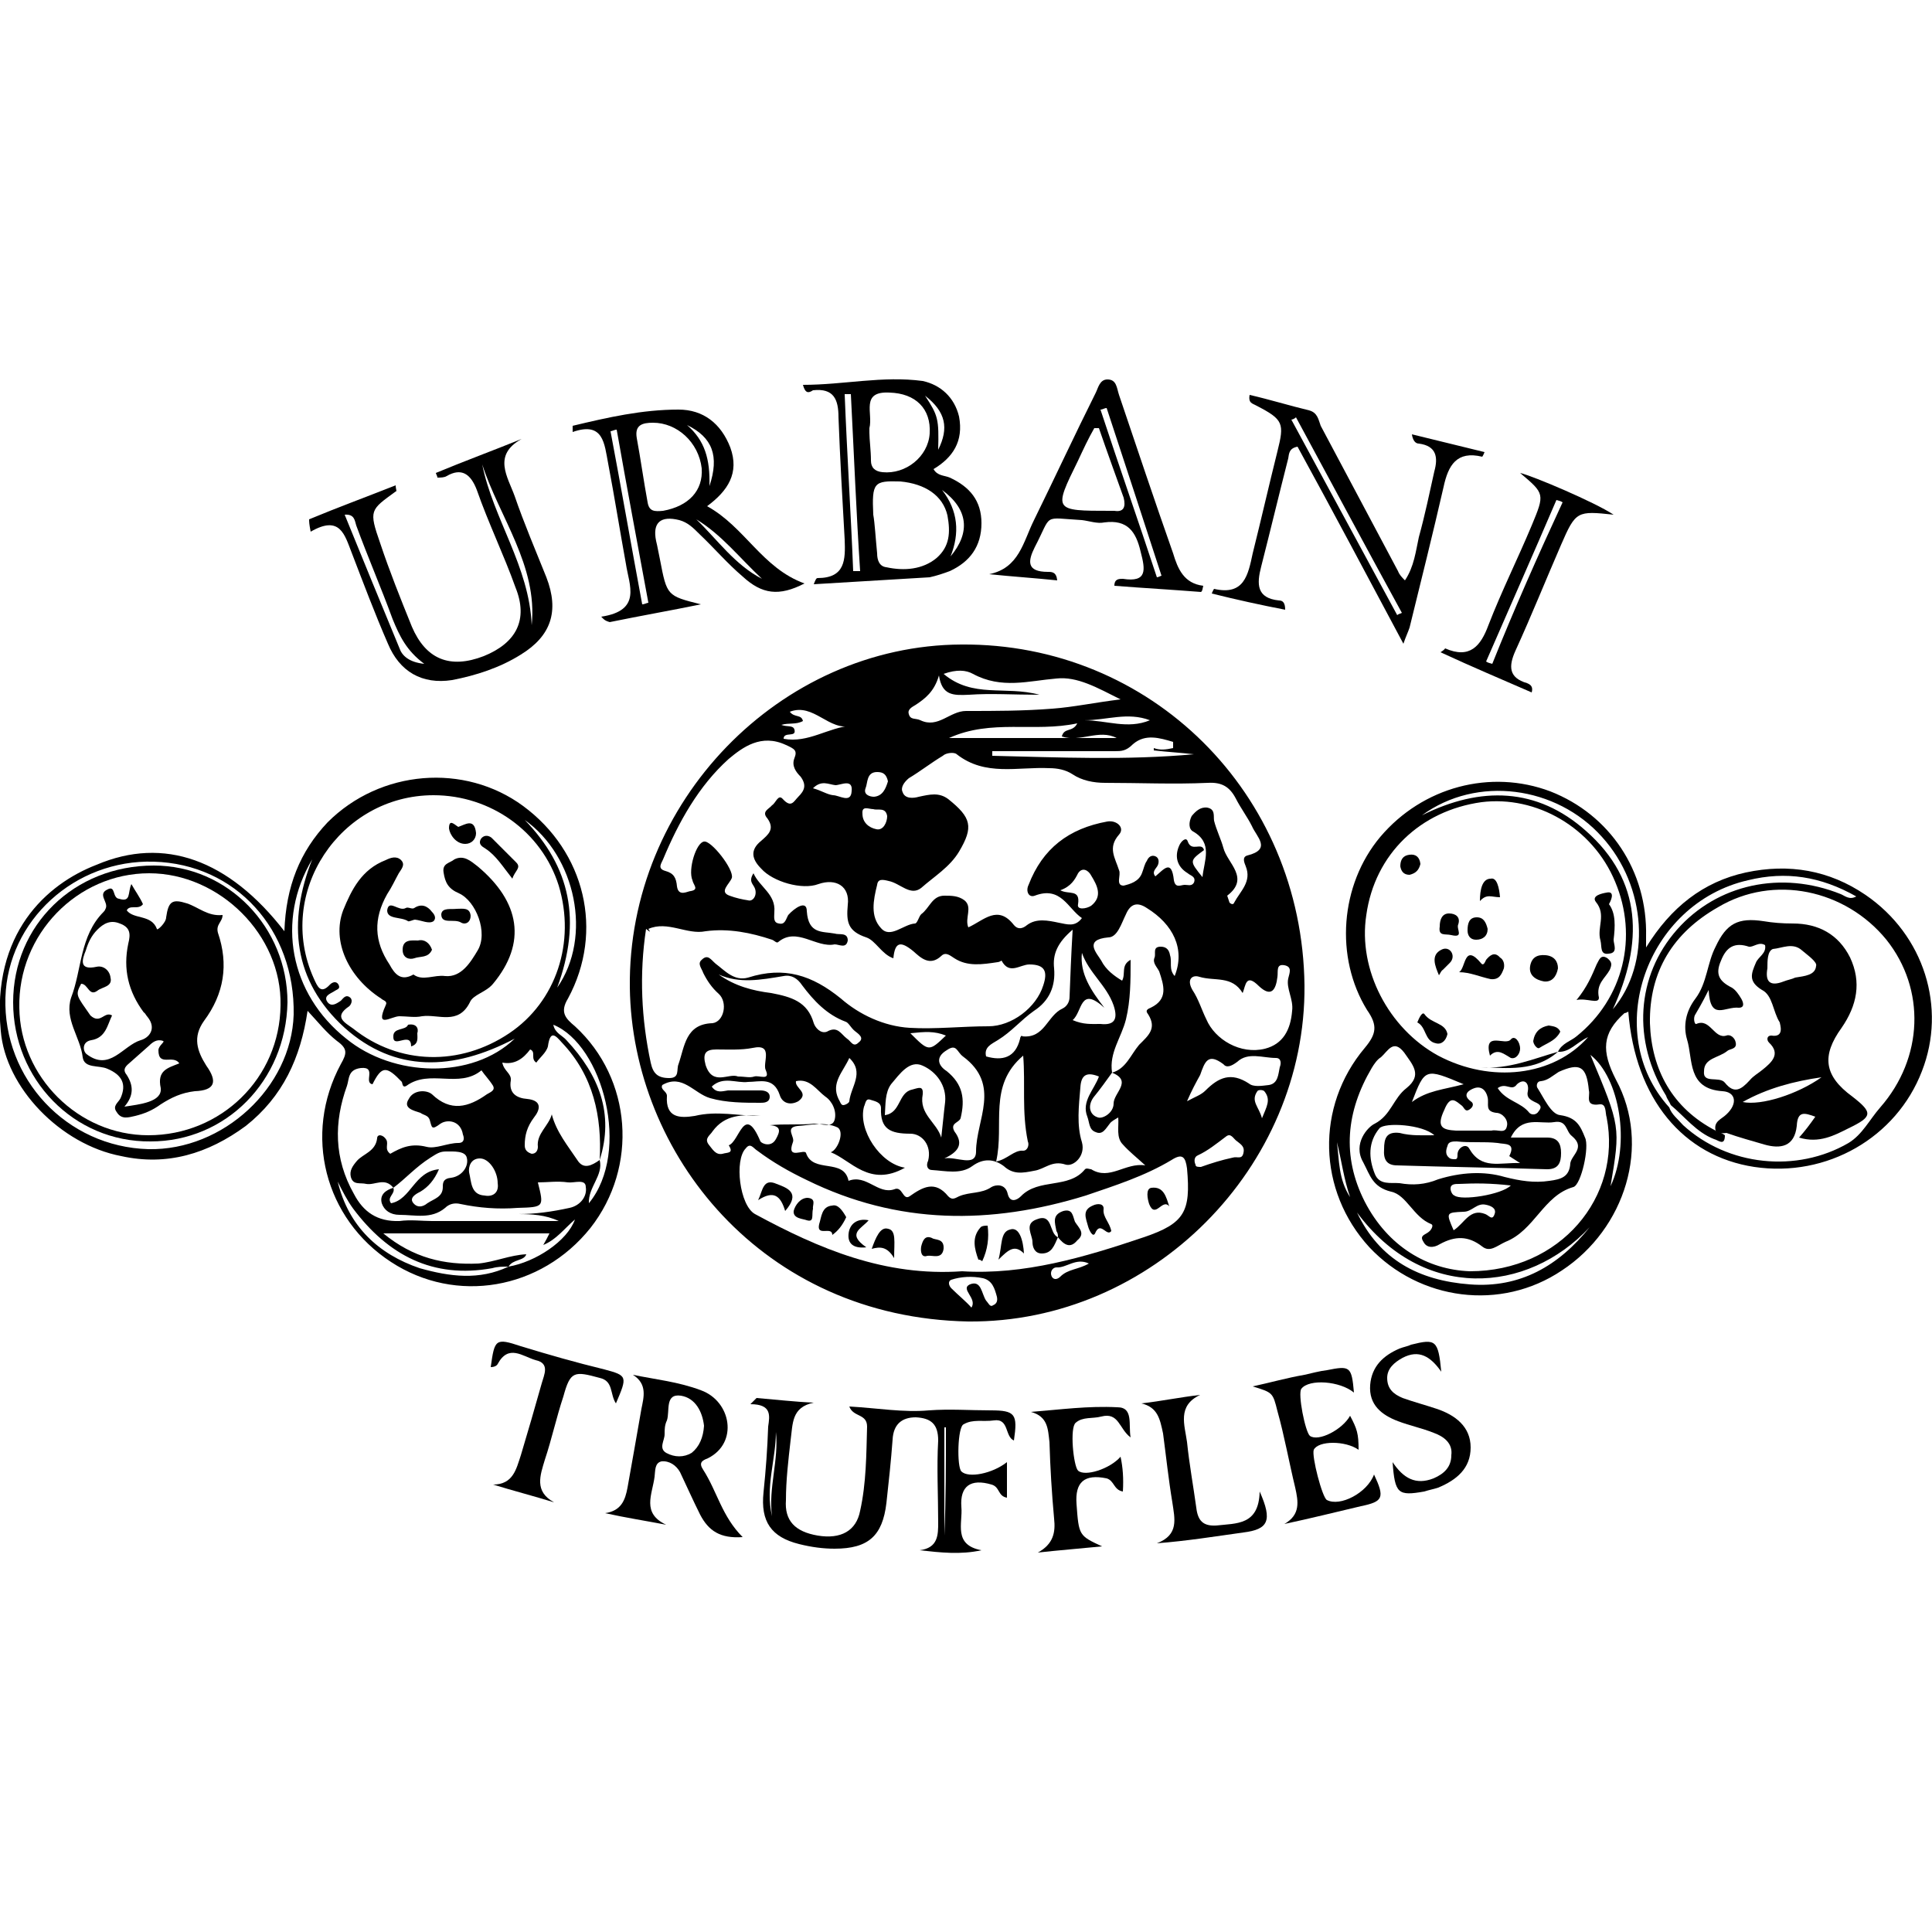 <svg xmlns="http://www.w3.org/2000/svg" xmlns:xlink="http://www.w3.org/1999/xlink" id="Layer_1" x="0px" y="0px" viewBox="0 0 250 250" style="enable-background:new 0 0 250 250;" xml:space="preserve"><g>	<g>		<path d="M168.8,127.5c0.2,23.5-19.7,43.7-43.5,43.5c-26.7-0.5-43.5-21.7-43.8-43.2c-0.3-24,19.4-44.3,42.9-44.4   C148.9,83.2,168.5,102.6,168.8,127.5z M143.9,138.8c-0.8,1.1-1.5,2.1-2.4,3.2c-0.8,1.1-0.5,2.3,0.6,2.6c0.6,0.2,2-0.6,2-1.8   C144.1,141.4,146.6,139.9,143.9,138.8c1.8-0.5,2.4-2.3,3.5-3.6c1.2-1.2,2.3-2.1,1.2-3.9c-0.2-0.3-0.5-0.6,0.3-0.9   c2.3-1.1,1.7-2.9,1.1-4.7c-0.3-0.6-0.9-1.1-0.6-1.8c0.2-0.5-0.3-1.4,0.8-1.4c0.8,0,1.1,0.5,1.2,1.1c0.3,0.9-0.2,1.8,0.6,2.7   c1.4-3.5-0.2-6.7-3.6-8.8c-1.2-0.8-2.1-0.6-2.7,0.8c-0.6,1.2-1.1,3-2.3,3c-3.2,0.3-1.5,2-0.9,3c0.6,1.2,1.7,2,2.7,2.6   c0.5-0.9-0.2-2,1.1-2.7c0,2.7,0,5.2-0.6,7.7C145.1,134.3,143.5,136.2,143.9,138.8z M83.6,120.2c-0.9,5.9-0.6,11.7,0.6,17.3   c0.3,1.4,0.9,2,2.4,2c1.4,0,0.9-1.1,1.2-1.8c0.8-2.3,0.9-5.2,4.4-5.3c1.5-0.2,2-2.7,0.8-3.8c-0.9-0.8-1.5-1.7-2-2.7   c-0.2-0.6-0.8-1.2-0.2-1.7c0.8-0.8,1.2,0,1.8,0.5c1.2,0.9,2.4,2.3,4.2,1.8c4.7-1.5,8.3-0.3,12,2.7c2.4,2.1,5.6,3.6,8.9,3.8   c3.3,0.2,6.8-0.2,10.2-0.2c3,0,6.2-2.4,7.1-5.3c0.6-1.8,0.2-2.7-1.8-2.7c-1.2,0-2.6,1.4-3.6-0.5c0,0-0.3,0.2-0.5,0.2   c-2,0.3-3.9,0.6-5.6-0.5c-0.5-0.3-1.1-0.9-1.7-0.3c-1.5,1.4-2.7,0.2-3.6-0.6c-1.7-1.4-2.4-1.2-2.6,0.9c-1.5-0.5-2.3-2.3-3.5-2.7   c-2.4-0.8-2.6-2-2.4-4.2c0.3-2.4-1.5-3.5-3.8-2.7c-2.1,0.8-5.9-0.3-7.4-2c-1.2-1.2-1.5-2.4,0-3.6c0.9-0.8,1.8-1.5,0.8-2.9   c-0.8-0.9,0.2-1.2,0.6-1.7c0.5-0.3,0.8-1.5,1.4-0.8c1.1,1.2,1.4,0.3,2-0.3c0.8-0.8,1.1-1.5,0.3-2.6c-0.6-0.6-1.2-1.4-0.8-2.4   s0-1.2-1.1-1.7c-3.2-1.5-5.6,0.3-7.4,1.8c-3.9,3.5-6.5,8.2-8.5,13c-0.2,0.5-0.8,1.2,0.3,1.5c1.1,0.3,1.4,0.9,1.5,2   c0.2,1.4,1.4,0.6,1.8,0.6c1.1-0.2,0.3-0.8,0.2-1.4c-0.6-1.4,0.5-4.9,1.5-5c0.9-0.2,3.9,3.6,3.6,4.7c-0.3,0.8-1.7,1.8-0.3,2.3   c0.8,0.3,1.7,0.5,2.4,0.6c0.6,0.2,1.2-0.6,0.9-1.5c-0.2-0.6-0.9-0.9-0.2-2c0.8,1.8,2.9,2.7,2.7,5c0,0.6-0.2,1.4,0.6,1.5   c0.8,0.2,0.9-0.6,1.2-1.1c0.8-0.9,2.4-2,2.4-0.5c0.2,3,2,2.6,3.6,2.9c0.6,0.2,1.7-0.2,1.7,0.9c-0.2,1.1-1.1,0.5-1.7,0.5   c-2.4,0.5-4.9-2.3-7.3-0.3c-0.2,0.2-0.5-0.2-0.8-0.3c-2.7-0.9-5.6-1.5-8.6-1.1c-2.4,0.5-4.9-1.4-7.4-0.3   C84.3,120.8,84,120.5,83.6,120.2z M155.6,113.5c0.2-2.1,1.4-4.4-1.2-5.9c-0.6-0.3-0.6-1.2-0.2-2c0.5-0.6,1.1-1.2,2-1.1   c1.1,0.2,0.8,1.1,0.9,1.7c0.3,1.2,0.9,2.4,1.2,3.5c0.5,2,3.5,3.9,0.5,6.2c0,0,0.2,0.6,0.3,0.9c0.2,0.2,0.5,0.3,0.6,0   c0.8-1.5,2.3-2.7,1.5-4.7c-0.2-0.5-0.5-1.2,0.2-1.4c3.2-0.8,1.2-2.4,0.6-3.8c-0.6-1.2-1.5-2.4-2.1-3.6c-0.8-1.5-1.8-2.1-3.6-2   c-4.4,0.2-8.9,0-13.3,0c-1.5,0-3-0.3-4.2-1.1c-0.9-0.6-2-0.8-3-0.8c-4.1-0.2-8.3,1.1-12-1.8c-0.3-0.3-1.4-0.2-1.8,0.2   c-1.5,0.9-2.9,2-4.4,2.9c-0.6,0.5-1.1,1.2-0.8,1.8c0.3,0.9,1.4,0.8,2.1,0.6c1.4-0.3,2.6-0.6,3.8,0.3c3,2.4,3.3,3.6,1.4,6.8   c-1.2,2-3.2,3.2-4.9,4.7c-1.4,1.1-2.7-0.6-4.2-0.9c-0.8-0.2-1.4-0.3-1.5,0.5c-0.5,2-0.9,4.1,0.5,5.6c1.2,1.4,2.9-0.5,4.4-0.6   c0.3,0,0.5-0.9,0.8-1.2c1.1-0.8,1.4-2.4,3-2.4c0.9,0,1.8,0,2.6,0.6c1.1,0.9,0,2.3,0.5,3.5c2-0.9,3.8-3,5.9-0.3   c0.5,0.6,1.1,0.5,1.7,0c1.2-0.9,2.7-0.6,4.1-0.3c1.1,0.2,2.1,0.6,3-0.6c-1.8-1.2-2.7-4.2-6.1-2.9c-0.8,0.3-1.2-0.6-0.8-1.4   c1.8-4.7,5.2-7.3,10.2-8.2c1.2-0.2,2.3,0.8,1.5,1.7c-1.5,1.7-0.5,3,0,4.6c0.3,0.6-0.5,2,0.6,2c0.8-0.2,2-0.5,2.4-1.7   c0.2-0.5,0.3-1.1,0.6-1.5c0.2-0.5,0.6-0.8,1.1-0.6c0.5,0.2,0.5,0.8,0.3,1.2s-0.8,0.8-0.3,1.4c1.1-0.9,2.1-2.3,2.4,0.5   c0.2,1.1,0.9,0.6,1.4,0.6c0.5,0,0.9,0.2,1.2-0.3c0.3-0.8-0.5-0.9-0.8-1.2c-1.5-0.9-1.7-2.3-1.1-3.6c0.2-0.5,0.9-1.2,1.1-0.5   c0.5,1.4,1.8,0,2.1,1.1C153.9,111.4,153.9,111.4,155.6,113.5z M124.5,164.5c8,0.5,15.8-1.8,23.5-4.4c5.3-1.8,6.1-3.3,5.6-8.9   c-0.2-1.5-0.6-2-2-1.1c-3.5,2.1-7.3,3.3-11.1,4.6c-12.3,3.8-24.3,3.8-36.1-2c-2.3-1.1-4.4-2.3-6.4-3.8c-0.5-0.3-0.9-1.1-1.5-0.3   c-1.5,1.5-0.8,7.4,1.2,8.5C106,161.6,114.5,165.2,124.5,164.5z M107.5,149.1c0.9-0.3,1.8-2.6,0.9-3.2c-1.7-0.8-3.5-0.3-5.2-0.2   c-1.7,0.2-0.3,1.4-0.6,2.1c-0.9,2.4,1.5,0.8,1.7,1.4c0.9,2.7,4.9,0.6,5.5,3.6c2.3-0.9,3.8,1.8,5.9,1.1c1.1-0.5,1.1,1.5,2,0.9   c1.7-1.2,3.3-2.1,5,0c0.5,0.5,0.8,0.3,1.4,0c1.4-0.6,2.9-0.3,4.2-1.2c0.5-0.3,1.8-0.5,2.1,0.9c0.3,1.2,1.2,0.8,1.7,0.3   c2.3-2.4,6.2-0.9,8.3-3.5c0.2-0.2,0.6,0,0.8,0c2.4,1.5,4.4-0.9,7-0.5c-1.2-1.1-2.1-1.8-2.9-2.7c-0.9-0.9-0.5-2.3-0.6-3.5   c-0.5,0.3-0.9,0.5-1.1,0.8c-0.5,0.6-0.9,1.5-1.8,1.1c-0.9-0.3-0.8-1.2-1.1-2c-0.8-2,0.9-3.5,1.5-5.2c-1.5-0.6-2.3-0.3-2.4,1.4   c-0.2,2.4-0.5,4.9,0.2,7.1c0.5,1.8-1.1,3.2-2.1,2.9c-1.8-0.6-2.7,0.6-4.1,0.8c-1.5,0.3-2.7,0.5-3.9-0.6c-1.2-0.9-2.6-1.1-4.1,0   c-1.5,1.1-3.5,0.6-5.2,0.5c-0.6,0-0.8-0.6-0.5-1.2c0.5-2-0.8-3.5-2.3-3.5c-2.6,0-3.9-0.6-3.8-3.3c0-0.8-0.8-0.9-1.4-1.1   c-0.6-0.2-0.6,0.5-0.8,0.9c-0.8,3,2.1,7.4,5.3,7.9C112.5,153.7,110.1,150.1,107.5,149.1z M98.4,144.4c-2.3-0.2-4.6-0.2-6.2,2   c-0.3,0.5-1.1,0.9-0.5,1.7c0.5,0.6,0.9,1.4,1.8,1.2c0.6-0.2,1.5,0,0.8-1.1c1.4-0.5,2-5.5,4.1-0.5c0.2,0.3,1.4,0.8,2-0.3   c0.5-0.9,0.8-1.7-0.8-1.8c2-0.2,3.8,0,5.8-0.2c0.9,0,2.3,0.6,2.6-0.5c0.3-1.1-0.3-2.4-1.2-3c-1.1-0.8-2-2.4-3.8-2   c-0.2,0.9,1.8,1.5,0.3,2.6c-1.1,0.6-2.1,0.2-2.4-0.8c-0.8-2.4-2.6-1.7-4.1-1.7c-1.5,0.2-3.2-0.8-4.7,0.6c0.6,0.9,1.4,0.6,2.1,0.5   c1.4,0,2.9,0,4.2,0c0.6,0,1.2,0.2,1.2,0.8c0,0.8-0.8,0.8-1.2,0.8c-2.1,0-4.4,0-6.5-0.6c-2.1-0.6-3.6-3.2-6.2-1.7   c-0.3,0.6,0.6,0.8,0.6,1.4c-0.2,2.9,1.7,2.9,3.6,2.6C92.8,143.7,95.5,144.4,98.4,144.4z M160.8,128.5c-1.4-2.3-3.6-1.5-5.6-2.1   c-0.9-0.3-1.7,0.3-0.9,1.7c0.8,1.2,1.2,2.6,1.8,3.8c1.1,2.6,4.4,4.6,7.6,3.8c2.3-0.6,3.3-2.4,3.5-4.9c0.2-1.5-0.8-2.9-0.5-4.2   c0.2-0.8,0.5-1.5-0.5-1.7c-1.1-0.2-0.8,0.8-0.9,1.5c-0.2,1.7-0.8,2.7-2.4,1.2C161.2,125.9,161.2,127.5,160.8,128.5z M121.5,87.4   c-0.6,2.1-1.8,3-3,3.8c-0.5,0.3-1.1,0.6-0.9,1.2c0.2,0.8,0.9,0.5,1.5,0.8c2.3,1.1,3.8-1.2,5.9-1.2c3.8,0,7.4,0,11.2-0.3   c2.7-0.2,5.5-0.8,8.8-1.2c-3-1.5-5.6-3-8.3-2.7c-3.6,0.3-7.1,1.4-10.8-0.6c-0.9-0.5-2.1-0.6-3.8,0c3.8,3.2,8,1.5,12.4,2.7   c-3.5,0-6.2-0.2-9.1,0C123.3,90,121.9,90,121.5,87.4z M122.2,149.9c1.5-0.3,4.1,1.2,4.1-0.9c0-4.1,3.3-8.6-1.7-12.3   c-0.8-0.6-0.8-1.7-2.1-0.8c-1.5,0.9-1.1,2,0,2.7c2.1,1.7,2.4,3.6,1.8,6.1c-0.2,0.6-1.4,0.6-0.8,1.7   C124.8,148.1,123.9,149.1,122.2,149.9z M138.8,120.3c-2,1.7-2.6,3.2-2.4,5c0.2,2.3-0.6,4.2-2.6,5.5c-1.7,1.2-2.9,2.7-4.7,3.8   c-0.8,0.5-1.8,0.9-1.5,2.1c2.1,0.6,3.8,0.2,4.4-2.3c0-0.2,0.2-0.5,0.3-0.3c2.9,0.3,3.2-2.7,5.2-3.6c0.6-0.3,0.9-0.9,0.9-1.5   C138.5,126.4,138.6,123.7,138.8,120.3z M132.4,136.6c-4.6,3.9-2.4,8.9-3.5,13.7c1.5-0.3,2.3-1.5,3.5-1.4c0.6,0,0.8-0.8,0.6-1.2   C132.2,143.8,132.7,140.3,132.4,136.6z M153.6,142.5c1.1-0.6,1.8-0.8,2.4-1.4c1.7-1.7,3.3-2.4,5.6-0.9c0.6,0.5,1.7,0.3,2.6,0.2   c1.2-0.2,1.2-1.4,1.4-2.3c0.2-0.5,0.2-1.2-0.5-1.2c-1.7,0-3.6-0.8-5,0.5c-0.8,0.6-1.4,0.8-1.8,0.3c-2-1.5-2.4-0.3-3,1.4   C154.8,140,154.2,141.1,153.6,142.5z M114.5,144.3c2.1-0.3,1.7-2.9,3.5-3.3c0.8-0.2,1.5-0.6,1.4,0.6c-0.5,2.6,1.8,3.6,2.4,5.6   c0.2-1.7,0.3-3,0.5-4.6c0.2-2.1-1.1-3.9-2.9-4.7c-1.7-0.8-3,1.1-4.1,2.4C114.5,141.4,114.6,142.9,114.5,144.3z M93,126.1   c2.1,1.5,4.4,2.1,6.8,2.4c2.6,0.5,4.7,1.1,5.5,3.9c0.2,0.6,0.9,1.4,1.7,1.1c1.4-0.8,1.8,0.3,2.6,0.9c0.5,0.3,0.8,1.2,1.5,0.5   c0.8-0.6,0-1.1-0.5-1.5s-0.8-1.1-1.2-1.2c-2.4-0.9-4.1-2.7-5.6-4.7c-0.6-0.9-1.4-1.4-2.4-1.2C98.4,126.8,95.7,127.3,93,126.1z    M122.8,95.5c7.3,0,14.6,0,21.7,0c-2.3-1.2-4.7,0.6-7.1-0.2c0.3-1.2,1.4-0.5,2-1.7C133.8,94.8,128.3,93,122.8,95.5z M151.8,96.8   c0-0.3,0-0.5,0-0.8c-1.7-0.5-3.6-1.1-5.2,0.3c-0.9,0.9-1.5,0.9-2.4,0.9c-5.3,0-10.5,0-15.8,0c0,0.2,0,0.5,0,0.6   c8.6,0.2,17.3,0.6,26.1-0.2c-1.7-0.2-3.5-0.3-5.2-0.5c0-0.2,0-0.2,0-0.3C150.1,97.1,150.9,97,151.8,96.8z M95.5,139.3   c0.9,0,1.5,0.2,2.1,0c0.6-0.2,2.1,0.6,1.5-0.8c-0.5-0.9,1.1-3.5-1.7-2.9c-1.5,0.3-3.2,0.2-4.7,0.2c-1.4,0-1.8,0.5-1.4,2   C92.2,140.6,94.3,138.8,95.5,139.3z M138.8,132c1.4,0.6,2.4,0.5,3.6,0.5c1.8,0.2,2.3-0.6,1.7-2.4c-0.9-2.6-3.2-4.2-4.1-6.8   c-0.3,2.7,1.2,4.9,2.9,7.1C139.7,127.5,140.1,130.9,138.8,132z M101.1,93.8c0.8,0.3,1.5,0,1.7,0.6c0.3,1.1-1.4,0.2-1.4,1.2   c3.2,0.6,5.8-1.5,8.8-1.7c-2.9,0.8-4.9-3-8-1.8c0.6,0.8,1.5,0.3,1.7,1.2C103,93.8,102.1,93.5,101.1,93.8z M155.4,151   c1.4-0.5,2.7-0.9,4.1-1.2c0.6-0.2,1.2,0.3,1.4-0.6c0.2-0.8-0.3-1.1-0.8-1.5c-0.5-0.3-0.8-1.2-1.5-0.6c-1.2,0.9-2.3,1.8-3.6,2.4   c-0.5,0.2-0.5,0.8-0.3,1.2C154.7,151,155,151,155.4,151z M137.2,115.2c1.1,0.6,2.6-0.2,2.3,1.8c-0.2,0.8,1.1,0.6,1.7,0.2   c1.5-1.2,0.8-2.6,0-3.9c-0.3-0.6-1.1-1.2-1.7-0.3C139.1,113.8,138.6,114.7,137.2,115.2z M125.7,169.2c0.8-1.2-1.5-2.4-0.2-3   c1.5-0.6,1.5,1.2,2.1,2.1c0.3,0.3,0.5,0.9,0.9,0.6c0.5-0.2,0.6-0.6,0.5-1.1c-0.3-1.1-0.6-2.1-1.8-2.4c-1.4-0.3-2.9-0.2-4.1,0.2   c-0.5,0.2-0.3,0.8,0,1.1C124,167.6,125,168.4,125.7,169.2z M109.9,136.9c-0.8,1.8-2.4,3.2-1.4,5.3c0.2,0.3,0.3,0.8,0.6,0.8   c0.3,0,0.8-0.3,0.8-0.5C110.1,140.6,111.9,138.8,109.9,136.9z M114.9,101.1c-0.2-0.9-0.6-1.2-1.4-1.2c-1.4,0-1.2,1.4-1.5,2.1   c-0.3,0.8,0.5,1.1,1.1,1.1C114.2,103,114.6,102.1,114.9,101.1z M148.8,93.2c-2.9-1.1-5.6,0-8.5,0   C143.2,93.2,145.9,94.4,148.8,93.2z M113,104.7c-0.6,0-1.5-0.5-1.4,0.6c0,1.1,0.8,1.8,1.8,2c0.9,0.2,1.4-0.9,1.4-1.7   C114.6,104.4,113.6,104.9,113,104.7z M117.8,133.7c2.4,2.4,2.4,2.4,4.6,0.3C120.9,133.4,119.7,133.5,117.8,133.7z M105.2,102   c1.1,0.3,1.8,0.8,2.6,0.9c0.8,0,2.3,1.1,2.4-0.5c0.2-1.7-1.4-0.8-2.1-0.8C107.2,101.5,106.3,100.9,105.2,102z M163.3,144.7   c0.6-1.5,1.2-2.4,0.3-3.5c-0.2-0.2-0.8-0.2-0.9,0C161.8,142.5,162.9,143.2,163.3,144.7z M140.9,163.5c-1.7-0.8-2.9,0.6-4.2,0.5   c-0.5,0-0.9,0.6-0.6,1.2c0.3,0.5,0.8,0.3,1.1,0C138.2,164.2,139.5,164.3,140.9,163.5z"></path>		<path d="M210.7,130.9c-0.3,0.2-0.5,0.2-0.5,0.2c-2.9,2.6-3,4.9-1.1,8.6c4.6,8.5,1.2,19.3-7,24.7c-7.9,5.3-18.4,3.9-24.9-3   c-6.7-7.3-7-18.2-0.6-25.8c1.5-1.8,1.7-2.9,0.3-4.9c-4.2-6.8-3.5-16.2,1.7-22.4c5.5-6.5,14.3-8.8,22-5.9   c7.7,3,12.6,10.3,12.4,18.8c0,0.3,0,0.5,0,1.4c3.2-5.2,7.4-8.5,12.9-9.7c5.6-1.2,10.8-0.3,15.5,2.9c7.6,5.2,10.5,14.6,7.3,22.8   c-3.3,8.6-12.3,13.8-21.7,12.4C217.8,149.6,211.6,142.2,210.7,130.9z M222,146.3c0.5,0.2,0.8,0.3,1.2,0.6c0,1.5-0.9,0.6-1.4,0.5   c-2.3-0.9-3.8-2.9-5.6-4.4c-0.2-0.5-0.5-0.8-0.6-1.2c-4.4-7.1-3.9-15.5,1.4-21.5c5.2-5.9,13.5-7.7,21.2-4.6c0.5,0.2,1.1,0.8,2,0.3   c-4.6-2.6-9.1-3.3-14-2.1c-13.2,3-19,19.7-10.2,29.4c0.3,0.9,1.1,1.5,1.8,2.3c5.8,5.3,14.7,6.2,21.4,2.3c1.8-1.1,2.7-3,4.1-4.6   c5.6-6.4,5.9-15.3,0.8-21.7c-5.3-6.5-14.6-8.5-21.8-4.2c-5.8,3.3-8.9,8.3-8.8,15C213.7,138.4,216.4,143.4,222,146.3z M201.6,136.1   L201.6,136.1c0.5-1.1,1.7-1.4,2.4-2c6.1-4.9,8-12.9,5-20c-2.9-7-10.2-11.2-17.3-10.3c-7.9,1.1-13.8,6.7-14.9,14.6   c-1.1,7.1,2.9,14.7,9.3,18.2c6.8,3.6,14.9,2.7,19.4-2.4C204,134.9,203.1,136.2,201.6,136.1z M190.2,164.5   c11.7,0,19.7-9.6,17.7-19.9c-0.2-0.6,0-1.8-0.9-1.7c-2,0.3-1.2-1.1-1.4-1.8c-0.3-3.2-1.2-3.6-3.9-2.4c-0.8,0.5-1.4,1.1-2.3,1.2   c-0.5,0-0.6,0.5-0.5,0.8c0.9,1.4,1.8,3.5,3,3.6c2.1,0.3,2.6,1.4,3.2,2.9c0.6,1.2-0.5,6.1-1.5,6.4c-3.9,1.1-5,5.6-8.8,7.1   c-1.1,0.5-2,1.4-3,0.6c-1.8-1.4-3.5-1.4-5.5-0.3c-0.8,0.5-1.7,0.5-2.1-0.3c-0.6-0.9,0.3-0.9,0.8-1.4c0.3-0.3,0.5-0.8,0.2-0.9   c-2.3-0.9-3.2-3.8-5.2-4.2c-2.4-0.6-2.7-2.1-3.6-3.8c-1.4-2.4,0.6-4.6,1.5-5c2.1-1.1,2.4-3.3,4.1-4.6c2.1-1.7,0.8-3-0.3-4.6   c-1.4-1.8-2.1-0.2-3,0.6c-0.5,0.3-0.9,0.9-1.2,1.4c-3.3,5.6-3.9,11.4-0.9,17.3C179.6,161.3,184.7,164.3,190.2,164.5z M185.6,146.9   c-1.5-1.4-6.4-1.7-7.1-0.9c-1.5,1.8-1.4,3.9-0.6,5.9c0.6,1.5,2.1,1.1,3.2,1.2c1.7,0.3,3.3,0.2,5-0.5c2.9-0.9,5.9-1.1,8.6-0.3   c2,0.5,3.8,0.8,5.8,0.5c1.5-0.2,2.6-0.5,2.7-2.3c0.2-1.1,2-2,0.2-3.5c-0.8-0.6-0.6-2.1-2.3-1.8c-1.8,0.3-4.2-0.9-5.6,2   c1.7,0,3.2,0,4.7,0c1.4,0,1.8,0.8,1.8,2s-0.3,2.1-1.8,2.1c-6.5-0.2-13-0.3-19.4-0.5c-1.4,0-1.8-0.8-1.7-2.1c0-1.4,0.3-2.3,2-2.1   C182.6,147,184.1,146.9,185.6,146.9z M184,105.5c7.6-3.8,14.9-3.6,21.2,2c7.4,6.5,7.4,14.6,3.5,23.1c5-5.9,4.4-15.9-1.4-22.3   C201.4,101.7,191.1,100.3,184,105.5z M175.6,156.9c2.9,6.1,8,8.8,14.6,9.3c6.5,0.5,11.5-2.4,15.5-7.4   C197.6,167.5,184.1,168.4,175.6,156.9z M191.2,146.3L191.2,146.3c0.6,0,1.2,0,1.8,0c0.8-0.2,1.8,0.5,2-0.6   c0.2-0.8-0.6-1.7-1.4-1.7c-1.5-0.2-0.9-1.1-1.1-2c-0.2-0.9-0.8-1.5-1.7-1.2c-0.6,0.2-1.7,0.8-0.5,1.7c0.5,0.3,0.3,0.8-0.2,1.1   c-0.5,0.3-0.6-0.2-0.9-0.5c-0.8-0.6-1.5-1.5-2.3,0.5c-1.1,2.3-0.2,2.6,1.5,2.7C189.4,146.3,190.3,146.3,191.2,146.3z M196.7,150.5   c-0.8-0.5-1.4-0.9-1.4-0.9c0.9-1.8-0.6-1.5-1.5-1.7c-1.8-0.2-3.5,0-5.3-0.2c-0.5,0-1.1,0-1.2,0.6c-0.2,0.5-0.3,1.1,0.2,1.5   c0.2,0.2,0.5,0.2,0.8,0.2s0.3-0.3,0.3-0.6c0-0.9,1.1-1.5,1.5-0.8C191.7,151.4,194,150.4,196.7,150.5z M208.4,153.5   c2.6-5.5,1.2-14-2.6-17C209.7,145.8,209.7,145.8,208.4,153.5z M195.5,153.4c-2.6-0.3-4.6-0.3-6.7-0.2c-0.5,0-1.1,0-1.1,0.6   c0,0.3,0.2,0.8,0.5,0.9C189.1,155.4,194.3,154.6,195.5,153.4z M189.4,140.3c-5-2.1-5-2.1-6.7,2.3   C184.7,141.1,186.8,141,189.4,140.3z M193.8,140.8c1.1,1.7,3,1.8,4.1,3.2c0.3,0.3,0.9,0.3,1.2-0.2c0.5-0.6,0.2-0.9-0.5-1.2   c-0.6-0.3-1.1-0.6-0.9-1.4c0.2-1.1-0.5-1.7-1.4-0.9C195.6,141.3,194.9,140,193.8,140.8z M188.1,159.2c1.4-0.9,2.1-2.9,4.1-2.1   c0.5,0.2,0.9,0.9,1.2,0c0.3-0.8-0.6-1.1-1.1-1.2c-1.2-0.3-1.8,0.9-2.9,0.9C187.1,156.9,187.1,156.9,188.1,159.2z M174.7,154.9   c-0.8-2.3-1.1-4.7-1.7-7.1C173.3,150.2,173.2,152.6,174.7,154.9z"></path>		<path d="M36.8,120.5c0.2-5.8,2-10.3,5.6-14.1c6.8-6.8,17.7-7.7,25.3-2.1c8,5.9,10.5,16.2,5.8,24.9c-1.1,1.8-0.3,2.6,0.9,3.6   c7.4,6.8,8.2,18.2,2,26.1c-6.4,8-17.4,9.9-25.8,4.4c-8.6-5.6-11.4-16.5-6.5-25.6c0.8-1.4,0.9-2-0.5-3c-1.4-1.1-2.4-2.4-3.8-3.9   c-0.9,6.1-3.2,11.1-8,14.9c-4.9,3.6-10.2,5.2-16.1,3.9c-7.9-1.5-15-8.9-15.6-16.2c-1.2-12.6,5.9-19,12.4-21.5   C21.2,108.2,29.6,111.2,36.8,120.5z M65.8,163.9c-0.8,0-1.4,0-2.1,0.2c-7.7,1.4-13.5-1.7-18-7.7c-0.8-1.1-1.4-2.3-2-3.5   c1.4,5.8,5.3,9.4,10.6,11.2C58.2,165.2,62,165.7,65.8,163.9c3.5-0.6,7.6-3.3,8.6-6.1c-1.4,1.2-2.4,2.6-4.1,3.3   c0.3-0.5,0.6-1.1,0.8-1.5c-7,0-14,0-21.5,0c3.9,3.2,7.9,4.1,12.3,3.9c2.1-0.2,4.1-1.1,6.2-1.2C67.8,163.2,66.4,162.9,65.8,163.9z    M77.6,150.1c0.5,2-1.5,3.5-1.4,5.6c5.5-6.7,1.8-20.5-4.6-23.1c0.2,1.1,1.2,1.4,1.7,2C77.5,139.1,79.5,144.1,77.6,150.1   c0.3-5.6-0.8-10.9-4.9-15.2c-0.8-0.9-1.5-1.7-1.8,0.5c-0.2,0.8-1.1,1.5-1.5,2.1c-0.8-0.5,0-1.4-0.8-1.7c-0.9,1.2-2,2-3.6,1.7   c0.2,1.1,1.2,1.4,1.1,2.3c-0.3,1.7,0.8,2.3,2.1,2.4c2,0.2,1.7,1.4,0.9,2.4c-0.9,1.2-1.2,2.3-1.2,3.6c0,0.6,0.3,0.9,0.9,1.1   c0.6,0,0.8-0.5,0.8-0.9c-0.2-1.7,1.4-2.7,1.8-4.2c0.6,2.3,2.1,4.1,3.3,5.9C75.5,151.4,76.6,150.8,77.6,150.1z M50.9,153.7   c0.3,0.8-0.9,1.2-0.3,2c2.6-0.5,3-4.1,6.2-4.4c-0.6,1.4-1.4,2.3-2.4,2.9c-0.6,0.3-1.5,0.8-0.9,1.5c0.5,0.6,1.2,0.5,1.8,0   c0.9-0.6,2-0.8,2-2.1c0-0.5,0-1.1,1.1-1.2c1.4-0.2,2.3-1.5,2-2.6c-0.2-0.9-1.7-0.8-2.7-0.8c-0.8,0-1.2,0.3-2,0.8   C53.8,151,52.5,152.5,50.9,153.7c-1.1-1.4-2.4-0.3-3.5-0.5c-0.8-0.2-1.7,0.2-2-0.9c-0.2-0.8,0.2-1.4,0.8-2.1   c0.8-0.9,2.4-1.2,2.6-2.9c0-0.6,0.8-0.5,1.2,0.2c0.3,0.6-0.3,1.2,0.5,1.8c1.4-0.8,2.7-1.4,4.7-0.9c1.2,0.3,2.7-0.5,4.1-0.5   c0.8,0,0.8-0.6,0.6-1.1c-0.3-1.8-2-2-2.9-1.4c-1.2,0.9-1.1,0.5-1.4-0.5c-0.2-0.6-0.8-0.6-1.2-0.9c-0.9-0.3-2.3-0.6-1.5-1.8   c0.6-1.2,2.3-1.2,3-0.6c2.4,2.3,4.7,1.7,7.1,0c0.5-0.3,1.1-0.5,0.8-1.1c-0.5-0.8-1.1-1.4-1.5-2c-2.9,2.4-6.7-0.2-9.7,2   c-0.5,0.3-0.5-0.2-0.6-0.5c-2-2.1-2.6-2.1-3.8,0.3c-1.2-0.2,0.6-2.3-1.5-2.1c-1.7,0.2-1.5,1.4-1.8,2.3c-1.7,4.7-1.7,9.4,0.9,14   c1.2,2.3,3,3.6,5.9,3.5c1.4-0.2,2.9,0,4.2,0c5.5,0,10.9,0,16.4,0c-1.7-0.8-3.5-0.9-5.3-0.9c2.3,0,4.4-0.3,6.7-0.8   c1.4-0.3,2.3-1.5,2.1-2.7c0-1.1-1.5-0.5-2.3-0.6c-1.4-0.2-2.6,0-3.9,0c0.8,3.2,0.8,3.2-2.6,3.3c-2.6,0.2-5,0-7.4-0.5   c-0.8-0.2-1.5,0-2,0.5c-1.8,1.5-3.9,0.9-5.9,0.9c-1.2,0-2-0.6-2.3-1.5C49.1,154.6,49.9,154,50.9,153.7z M56.1,102.9   c-12.1,0-20.5,12.6-15.5,23.7c0.5,1.1,0.9,2.1,2.1,0.8c0.3-0.3,0.8-0.5,1.1,0c0.3,0.6-0.2,0.6-0.6,0.9c-0.5,0.3-1.4,0.6-0.8,1.4   c0.5,0.6,1.1,0.2,1.7-0.2c0.3-0.3,0.6-0.8,1.1-0.5c0.5,0.3,0.3,0.9,0,1.2c-2.1,1.4-0.6,2.1,0.5,2.9c5.9,4.7,13.8,4.9,20.2,0.6   c6.1-4.1,8.6-11.8,6.4-19.1C70.1,107.6,63.5,102.9,56.1,102.9z M19.9,111.5C9.7,111.2,1,119.1,0.7,129.1   c-0.3,10.5,7.9,19.3,18.5,19.6c9.7,0.2,18.5-8,18.8-17.4C38.2,120.3,30.5,111.8,19.9,111.5z M66.6,134.4c-8,4.2-15.5,4.4-22-1.4   c-6.7-6.1-7.4-13.7-4.2-21.8c-4.7,7.9-2.9,17.4,4.4,23.2C50.9,139.4,61.1,139.7,66.6,134.4z M67.9,106.1c5.9,6.1,7.4,13,4.2,21.7   C76.7,121.2,74.5,110.8,67.9,106.1z M64.4,153.1c0-1.5-1.1-3.2-2.3-3.2s-1.5,1.1-1.4,1.8c0.3,1.2,0.2,2.9,2,3   C63.7,154.9,64.6,154.4,64.4,153.1z"></path>		<path d="M103.9,49.8c5.3,0,10.3-1.2,15.5-0.5c2.3,0.5,4.1,2.1,4.7,4.6c0.6,3.2-0.8,5.3-3.3,6.8c0.5,0.9,1.4,0.8,2.1,1.1   c2.6,1.2,4.1,3,4.1,5.9c0,3-1.5,5-4.1,6.2c-0.8,0.3-1.7,0.6-2.6,0.8c-5,0.3-9.9,0.6-15,0.9c0.2-0.5,0.3-0.8,0.5-0.8   c3.6,0,3.6-2.4,3.5-5c-0.3-5.2-0.6-10.5-0.8-15.8c0-2.3-0.6-3.8-3.3-3.5C104.6,50.9,104.2,50.9,103.9,49.8z M113,66.6   c0.2,1.1,0.3,3,0.5,5c0,0.9,0.3,1.7,1.2,1.8c2.3,0.5,4.7,0.3,6.5-1.2c1.7-1.5,1.8-3.3,1.4-5.5c-0.6-2.6-2.9-4.1-6.1-4.4   C113.1,62.2,112.8,62.4,113,66.6z M112.5,56c0,0.9,0.2,2.3,0.2,3.6c0,0.9,0.5,1.4,1.5,1.5c3,0.3,5.9-2,6.1-5   c0.2-3.2-1.8-5.2-5.2-5.3c-3.8-0.2-2.1,2.7-2.6,4.6C112.5,55.4,112.5,55.6,112.5,56z M110.4,73.9c0.3,0,0.6,0,0.9,0   c-0.5-7.6-0.8-15.2-1.2-22.9c-0.3,0-0.6,0-0.8,0C109.6,58.7,110.1,66.3,110.4,73.9z M121.9,63.4c2.1,2.7,2.3,5.6,1.1,8.6   C125.6,68.9,125.3,65.9,121.9,63.4z M119.7,51.2c1.7,2.6,1.8,3,1.7,7C122.8,55.4,122.4,53.3,119.7,51.2z"></path>		<path d="M77.8,79.8c5.3-0.8,3.6-4.1,3.2-6.8c-0.8-4.4-1.5-8.8-2.3-13c-0.5-2.6-0.6-5.5-4.6-4.1c0-0.5,0-0.8,0-0.8   C78.7,54,83.1,53,87.8,53c3.2,0,5.5,1.8,6.7,4.9c1.2,3.3-0.3,5.6-3,7.6c4.9,2.7,7.1,8,12.6,10c-3.3,1.7-5.5,1.4-8-0.9   c-2-1.7-3.6-3.6-5.6-5.5c-0.8-0.8-1.5-1.5-2.6-1.8c-2.4-0.6-3.5,0.3-3,2.7c0.2,0.8,0.3,1.5,0.5,2.4c0.9,4.7,0.9,4.7,5.3,5.8   c-3.9,0.8-7.9,1.5-11.8,2.3C78.2,80.3,78.1,80.1,77.8,79.8z M84.5,54.7c-1.4,0-2.4,0.3-2.1,2c0.5,2.7,0.9,5.6,1.4,8.3   c0.2,1.2,0.9,1.2,2,1.1c3.3-0.6,5.2-2.6,5-5.5C90.4,57.2,87.6,54.7,84.5,54.7z M79.8,55.6c-0.3,0-0.6,0.2-0.8,0.2   c1.4,7.4,2.7,14.9,4.1,22.4c0.3,0,0.6-0.2,0.8-0.2C82.5,70.4,81.1,63,79.8,55.6z M90.1,67.2c2.7,2.6,5,5.9,8.5,7.7   C95.7,72.2,93.4,69.2,90.1,67.2z M88.9,55c2.3,2,3,4.4,2.9,7.9C93.1,59,92.2,56.6,88.9,55z"></path>		<path d="M130.3,189.2c0,1.7,0,3,0,4.6c-1.2-0.2-0.9-1.4-2-1.7c-2.7-0.8-4.1,0.2-3.9,2.9c0.2,2.1-1.1,4.9,2.6,5.6   c-2.7,0.6-5.3,0.3-8,0c2.4-0.3,2.4-2,2.4-3.6c0-3.5-0.2-7.1,0-10.6c0-2.1-0.9-2.9-2.9-3c-1.8,0-2.9,0.9-3,2.9   c-0.2,2.7-0.5,5.5-0.8,8.2c-0.5,4.2-2.3,5.9-6.7,5.9c-1.5,0-3-0.2-4.6-0.6c-3.6-0.9-5-2.9-4.6-6.7c0.3-2.9,0.5-5.6,0.6-8.5   c0.2-1.4,0.5-2.9-2.3-2.9c0.3-0.3,0.5-0.5,0.8-0.8c2.4,0.2,5,0.5,7.4,0.6c-2.9,0.6-2.7,2.7-3,4.9c-0.3,2.6-0.6,5.2-0.6,7.7   c-0.2,2.7,1.2,4.1,4.1,4.6c3,0.5,5-0.6,5.5-3.2c0.8-3.6,0.8-7.3,0.9-10.9c0-1.7-1.8-1.2-2.3-2.6c3.6,0.2,7,0.8,10.3,0.5   c2.7-0.2,5.3,0,8,0c3.2,0,3.5,0.5,3,3.9c-1.2-0.5-0.6-2.9-2.6-2.6c-1.4,0.2-2.7-0.2-3.9,0.5c-0.8,0.3-0.9,5.5-0.3,6.1   C125.3,191.3,128.4,190.7,130.3,189.2z M122.2,198.7L122.2,198.7c0.2-4.7,0.2-9.3,0.2-14h-0.2C122.2,189.5,122.2,194,122.2,198.7z    M99.9,196.2c-0.5-3.6,0.9-7.3,0.5-10.9C100.4,188.9,99,192.4,99.9,196.2z"></path>		<path d="M40,67.2c3.6-1.5,7.4-2.9,11.2-4.4c0,0.5,0.2,0.8,0,0.8c-3.3,2.4-3.5,2.4-2,6.7c1.2,3.6,2.6,7.1,4.1,10.8   c1.8,4.2,4.9,5.5,9.3,3.8c4.2-1.7,5.8-4.7,4.1-8.9c-1.5-4.2-3.5-8.3-5-12.6c-0.8-2.1-2-2.9-3.9-1.8c-0.3,0.2-0.8,0.2-1.2,0.2   c0-0.2-0.2-0.5-0.2-0.6c3.6-1.5,7.4-2.9,11.1-4.4c-3.8,2.1-1.8,4.9-0.9,7.4c1.2,3.5,2.7,7,4.1,10.5c1.7,4.4,0.6,7.6-3.3,10   c-2.7,1.7-5.8,2.7-8.9,3.3c-3.9,0.6-6.8-1.1-8.3-4.7c-1.7-3.9-3.2-7.9-4.7-11.8c-0.9-2.3-1.5-4.9-5.3-2.7C40,67.8,40,67.5,40,67.2   z M54.9,85.9c-2.3-1.7-3.2-3.6-4.1-5.8c-1.5-4.1-3.2-8-4.7-12.1c-0.2-0.6-0.2-1.5-1.5-1.4c2.4,5.9,4.7,11.5,7.1,17.3   C52,84.8,52.9,85.7,54.9,85.9z M68.8,80.9c0.8-7.7-4.2-14-6.4-20.8C63.8,67.1,68.5,73.3,68.8,80.9z"></path>		<path d="M156.8,76.8c0.2-0.5,0.3-0.6,0.3-0.6c3.9,0.9,4.4-1.8,5-4.6c1.1-4.4,2.1-8.8,3.2-13.2c0.9-3.6,0.8-4.1-2.7-5.9   c-0.5-0.3-1.1-0.3-0.9-1.4c2.6,0.6,5.2,1.4,7.7,2c1.1,0.3,1.2,1.2,1.5,2c3.3,6.2,6.7,12.6,10,18.8c0.2,0.5,0.5,0.8,0.9,1.2   c1.2-1.8,1.4-3.8,1.8-5.6c0.8-2.9,1.4-5.8,2-8.5c0.5-1.8,0.3-3.3-2-3.6c-0.5,0-0.8-0.5-0.9-1.2c3.2,0.8,6.2,1.5,9.4,2.3   c-0.2,0.5-0.3,0.6-0.3,0.6c-3.3-0.8-4.4,1.1-5,3.9c-1.4,6.1-2.9,12.1-4.4,18.2c-0.2,0.6-0.5,1.2-0.8,2.1   c-4.7-8.8-9.1-17.1-13.7-25.5c-1.1,0.2-1.1,0.9-1.2,1.5c-1.2,4.7-2.3,9.3-3.5,14c-0.6,2.3-0.6,4.1,2.3,4.4c0.5,0,0.8,0.3,0.8,1.2   C163.2,78.3,160,77.6,156.8,76.8z M167.7,54c-0.2,0.2-0.5,0.3-0.6,0.3c4.6,8.5,9.1,16.8,13.7,25.3c0.2-0.2,0.5-0.2,0.6-0.3   C176.8,70.9,172.3,62.5,167.7,54z"></path>		<path d="M155.4,76.6c-3.8-0.3-7.4-0.5-11.2-0.8c0-0.9,0.6-0.9,1.1-0.9c3.2,0.5,2.9-1.2,2.3-3.5c-0.6-2.6-1.7-4.2-4.7-3.8   c-0.9,0.2-2-0.2-2.9-0.3c-5.2-0.3-3.8-0.9-6.1,3.5c-0.9,1.8-1.1,3.2,1.7,3.2c0.5,0,1.1,0,1.2,1.1c-2.9-0.3-5.9-0.5-8.8-0.8   c3.9-0.8,4.4-4.2,5.8-7c2.7-5.5,5.3-11.1,8-16.5c0.3-0.6,0.5-1.7,1.5-1.7c1.2,0,1.2,1.1,1.5,2c2.3,6.8,4.6,13.7,7,20.5   c0.6,2,1.4,3.9,3.9,4.2C155.6,76.2,155.6,76.5,155.4,76.6z M142.2,55.4c-0.2,0-0.5,0-0.6,0c-0.8,1.4-1.4,2.7-2.1,4.2   c-3.2,6.5-3.2,6.5,4.2,6.5c0.2,0,0.3,0,0.5,0c1.2,0.2,1.5-0.5,1.2-1.7C144.4,61.6,143.3,58.6,142.2,55.4z M143.2,52.8   c-0.3,0-0.5,0.2-0.8,0.2c2.4,7.3,4.9,14.4,7.3,21.7c0.2,0,0.5-0.2,0.6-0.2C148,67.4,145.6,60.1,143.2,52.8z"></path>		<path d="M96.1,198.9c-2.9,0.2-4.4-0.8-5.5-2.9c-0.9-1.8-1.7-3.6-2.6-5.5c-0.5-0.9-1.4-1.5-2.4-1.4c-0.9,0.2-0.8,1.2-0.9,2   c-0.3,2.3-1.7,4.7,1.5,6.2c-2.6-0.5-5.2-0.9-7.9-1.5c2.1-0.3,2.6-1.7,2.9-3.3c0.6-3.3,1.2-6.8,1.8-10.2c0.3-1.5,0.8-3.2-1.1-4.4   c2.9,0.6,5.9,0.9,8.8,2c3.9,1.4,4.9,6.8,0.9,8.8c-0.8,0.3-1.2,0.6-0.6,1.5C92.8,193,93.4,196.2,96.1,198.9z M91.1,184.5   c-0.2-1.8-1.1-3.6-3-3.9c-2.1-0.3-1.4,2-1.8,3.2c-0.3,0.6-0.3,1.2-0.3,1.8c0,0.8-0.8,1.8,0.2,2.4c1.1,0.6,2.3,0.6,3.3,0   C90.5,187.2,91,186,91.1,184.5z"></path>		<path d="M208.8,66.6c-4.7-0.5-4.9-0.5-6.8,3.9c-2,4.6-3.8,9.1-5.9,13.7c-0.9,2-0.9,3.5,1.5,4.2c0.5,0.2,0.8,0.5,0.6,1.2   c-3.9-1.7-7.7-3.3-11.8-5.2c0.5-0.3,0.6-0.5,0.6-0.5c3.2,1.4,4.6-0.3,5.6-3c1.7-4.4,3.8-8.6,5.6-12.9c1.7-4.1,1.7-4.1-1.5-6.8   C198.4,61.6,206.4,65,208.8,66.6z M202.2,65c-0.3-0.2-0.5-0.2-0.8-0.3c-3,7-6.1,14-9.1,20.9c0.3,0.2,0.5,0.2,0.8,0.3   C195.9,78.9,199,71.9,202.2,65z"></path>		<path d="M166.2,197.2c2.1-1.2,1.8-2.9,1.4-4.7c-0.8-3.3-1.4-6.7-2.3-9.9c-0.6-2.4-0.6-2.4-3.2-3.2c2.3-0.5,4.4-1.1,6.7-1.5   c0.9-0.2,2-0.5,2.9-0.6c3-0.6,3.2-0.5,3.5,2.9c-1.8-1.5-5.8-1.8-6.8-0.5c-0.5,0.6,0.5,5.6,1.1,6.1c1.1,0.8,4.2-0.8,5.2-2.6   c0.9,1.7,1.1,2.3,1.1,4.4c-1.7-1.2-5.2-1.2-5.8,0c-0.3,0.8,1.1,6.2,1.7,6.5c1.7,0.9,5.2-0.9,6.1-3.3c1.4,3,1.2,3.5-1.7,4.1   C172.7,195.7,169.5,196.5,166.2,197.2z"></path>		<path d="M145.3,193c-1.2-0.2-1.1-1.4-2.1-1.7c-2.9-0.6-4.1,0.5-3.9,3.3c0.3,4.1,0.3,4.1,3.3,5.5c-3,0.3-5.6,0.5-8.3,0.8   c2-1.1,2.3-2.6,2.1-4.4c-0.3-3.3-0.5-6.5-0.6-9.9c-0.2-1.7-0.2-3.3-2.4-3.9c3.8-0.3,7.4-0.8,11.2-0.6c2.1,0,1.4,2.3,1.7,3.9   c-1.5-1.1-1.5-3.3-3.8-2.7c-1.1,0.3-2.4,0-3.3,0.8c-0.8,0.6-0.3,5.6,0.3,6.2c0.9,0.8,4.1-0.2,5.5-1.8   C145.3,189.9,145.4,191.3,145.3,193z"></path>		<path d="M63.5,176.9c0.5-3.6,0.6-3.8,3.9-2.7c3.6,1.1,7.1,2.1,10.8,3c3,0.8,3,0.9,1.5,4.4c-0.8-1.2-0.3-2.9-2.1-3.3   c-3.3-0.9-3.8-0.9-4.7,2.4c-0.9,2.7-1.5,5.5-2.4,8.2c-0.6,2-1.4,4.1,1.2,5.5c-2.6-0.8-5.3-1.5-7.9-2.3c2.6,0,3-2,3.6-3.8   c0.9-3,1.8-6.1,2.7-9.3c0.3-1.1,1.1-2.6-0.8-3c-1.7-0.5-3.5-2.1-4.9,0.5C64.3,176.7,64,176.9,63.5,176.9z"></path>		<path d="M147.7,181.6c2.6-0.3,5-0.8,7.6-1.1c-3,1.4-2,3.9-1.7,6.1c0.3,2.9,0.8,5.6,1.2,8.5c0.2,1.7,0.9,2.4,2.6,2.3   c2.6-0.3,5.5,0,5.6-4.4c1.7,3.8,1.1,4.9-2.1,5.3c-3.6,0.5-7.3,1.1-11.2,1.4c2.9-1.1,2.3-3.2,2-5.3c-0.5-3-0.8-5.9-1.2-8.9   C150.1,183.6,149.8,182.1,147.7,181.6z"></path>		<path d="M180.2,189.2c1.4,2.1,3,3,5.3,2.1c1.4-0.6,2.3-1.5,2.3-3c0.2-1.5-0.9-2.4-2.3-2.9c-1.5-0.6-3-0.9-4.6-1.5   c-2.1-0.8-3.8-2.1-3.6-4.7c0.2-2.4,1.7-3.8,3.8-4.7c0.5-0.2,1.1-0.3,1.5-0.5c3.2-0.8,3.5-0.6,3.9,3.5c-1.4-2-2.9-2.9-5-1.8   c-1.1,0.6-2,1.4-2,2.6c0,1.4,0.8,2.1,2,2.6c1.4,0.5,2.9,0.9,4.4,1.4c2.4,0.8,4.4,2.3,4.4,5s-1.8,4.2-4.2,5.2   c-0.6,0.2-1.2,0.3-1.8,0.5C180.9,193.6,180.5,193.3,180.2,189.2z"></path>		<path d="M222,146.3c-0.3-1.2,0.8-1.5,1.4-2.1c1.5-1.4,1.2-2.9-0.5-3c-4.6-0.3-3.8-4.1-4.6-6.7c-0.5-1.7-0.2-3.6,1.1-5.3   c1.5-2,1.5-4.6,2.6-6.7c1.4-3,2.9-3.8,6.2-3.3c1.2,0.2,2.4,0.3,3.8,0.3c3.3,0,5.9,1.4,7.4,4.4c1.5,3.2,0.9,6.2-1.1,9.1   c-2.6,3.6-2.3,6.2,1.4,8.9c2.7,2.1,2.6,2.6-0.5,4.1c-1.8,0.9-3.8,2-6.4,1.2c0.8-0.9,1.4-1.7,2.1-2.7c-1.4-0.5-2.3-0.8-2.4,1.2   c-0.3,2.7-2.1,3-4.2,2.4c-1.7-0.5-3.2-0.9-4.9-1.5C222.8,146.7,222.3,146.6,222,146.3z M221.1,128.1c-0.9,1.8-1.4,2.6-1.8,3.3   c-0.2,0.5,0,1.2,0.2,1.1c1.8-0.8,2.3,2,3.9,1.5c0.5-0.2,1.1,0.3,1.2,0.9c0.2,0.9-0.8,0.8-1.1,1.1c-1.1,0.9-3,0.9-3,2.6   c-0.2,1.7,2,0.6,2.7,1.5c1.2,1.5,2.1,0.9,3.2-0.3c0.5-0.6,1.1-0.9,1.7-1.4c1.1-0.9,2.4-2,0.8-3.5c-0.3-0.3-0.3-0.9,0.3-0.9   c1.8,0.3,1.1-1.5,1.1-1.7c-0.9-1.4-0.9-3.5-2.3-4.2c-1.8-1.1-1.4-2.1-0.8-3.5c0.3-0.8,1.4-1.2,1.2-2.3c-0.8-0.5-1.5,0.3-2.1,0.2   c-1.8-0.6-2.9,0-3.6,1.8c-0.8,1.8-0.2,2.7,1.4,3.5c0.5,0.3,0.9,0.9,1.2,1.4c0.3,0.5,0.5,1.2-0.3,1.2   C223.2,130.2,221.3,132.2,221.1,128.1z M228.7,125.3c-0.3,1.7,0.3,2.4,2.1,1.7c0.5-0.2,1.1-0.3,1.5-0.5c1.2-0.2,2.6-0.3,2.7-1.5   c0.2-0.5-1.1-1.4-1.8-2c-1.2-1.1-2.6-0.3-3.8-0.2C228.7,123.1,228.7,124.3,228.7,125.3z M235.7,139.4c-3.5,0.5-7,1.4-10.2,3.2   C227.9,143.1,232.6,141.6,235.7,139.4z"></path>		<path d="M136.9,160.1c-0.5,1.1-0.8,2.1-2.1,2.1c-0.9,0-1.2-0.8-1.2-1.5c0-0.9-1.1-2.3,0.5-2.9   C136.3,156.9,135.7,159.6,136.9,160.1L136.9,160.1z"></path>		<path d="M136.9,160.1c0-0.3,0-0.5-0.2-0.8c-0.2-1.1-0.6-2.1,0.9-2.6c1.2-0.3,1.2,0.6,1.5,1.4c0.5,0.8,1.4,1.5,0.3,2.4   C138.5,161.6,137.7,161.1,136.9,160.1L136.9,160.1z"></path>		<path d="M109.5,157.5c-0.5,1.1-1.1,1.8-1.8,2.3c0-1.2-2.1,0.3-1.7-1.4c0.3-0.9,0.3-2.3,1.7-2.4C108.4,155.8,109,156.6,109.5,157.5   z"></path>		<path d="M143.8,159.3c-0.6,0.8-1.4-1.4-2.1,0.3c-0.3,0.6-0.8-0.5-0.9-0.9c-0.3-1.1-0.8-2.1,0.6-2.7c0.6-0.3,1.5-0.3,1.4,0.5   C142.7,157.5,143.6,158.2,143.8,159.3z"></path>		<path d="M101.6,156.7c-0.6-2-1.5-2.7-3.5-1.4c0.6-1.2,0.6-2.9,2.4-2.1C101.8,153.7,103.7,154.3,101.6,156.7z"></path>		<path d="M132.5,162.2c-1.2-1.2-2-0.5-3.3,0.8c0.5-1.8,0.2-3.6,1.5-3.9C131.9,158.7,132.4,160.5,132.5,162.2z"></path>		<path d="M115.7,162.8c-0.9-1.5-1.8-1.5-2.9-1.2c0.5-1.4,1.1-2.9,2.1-2.6C116,159.2,115.7,160.7,115.7,162.8z"></path>		<path d="M122.1,161.6c-0.2,1.4-1.4,0.8-2.1,0.9c-0.8,0.3-0.9-0.6-0.8-1.2c0.2-0.8,0.5-1.5,1.4-1.1   C121,160.5,122.2,160.2,122.1,161.6z"></path>		<path d="M127.1,163.2c-0.3-0.2-0.3-0.2-0.5-0.2c-0.5-1.4-0.9-2.9,0.3-4.2c0.2-0.2,0.6-0.2,0.9-0.2   C128,160.2,127.8,161.7,127.1,163.2z"></path>		<path d="M105.2,156.4c-0.2,0.8,0.2,1.8-0.8,1.5c-0.5-0.2-1.8-0.2-1.7-1.2c0.2-0.8,0.9-1.7,1.8-1.7   C105.7,155.1,105.1,156,105.2,156.4z"></path>		<path d="M151.3,156.1c-0.9-1.1-1.8,1.7-2.6-0.3c-0.2-0.6-0.5-2,0.3-2.1C150.6,153.5,150.9,154.9,151.3,156.1z"></path>		<path d="M112.4,157.9c-0.9,1.1-2.9,1.7-0.3,3.5c-1.8,0.2-2.4-0.6-2.3-1.7C109.9,158.4,110.9,157.6,112.4,157.9z"></path>		<path d="M208.2,117c0.9,1.2,0.8,2.9,0.6,4.6c0,0.6,0.6,1.7-0.6,1.8c-1.2,0.2-0.9-0.9-1.1-1.7c-0.5-1.7,0.8-3.3-0.6-5   c-0.6-0.8,0.8-1.1,1.4-1.2C208.8,115.3,208.7,116.1,208.2,117z"></path>		<path d="M188.8,125.8c0.9-0.5,0.6-3.9,2.9-1.1c0.3,0.3,0.5-0.3,0.6-0.5c0.5-0.6,1.1-1.1,1.8-0.3c0.5,0.3,0.6,0.9,0.5,1.4   c-0.3,0.8-0.6,1.5-1.7,1.4C191.5,126.4,190.2,125.8,188.8,125.8z"></path>		<path d="M204,129.4c1.4-1.7,2-3.2,2.6-4.6c0.3-0.5,0.5-1.4,1.4-0.8c0.6,0.5,0.6,0.8,0.3,1.5c-0.6,1.1-1.8,1.8-1.4,3.6   C206.9,130,205.3,129.1,204,129.4z"></path>		<path d="M201.6,125.3c-0.2,1.1-0.8,1.8-1.8,1.7c-1.1-0.2-2-0.8-1.8-2c0.2-1.1,0.9-1.5,2-1.4C201.1,123.7,201.6,124.4,201.6,125.3z   "></path>		<path d="M187.3,133.8c-0.2,0.9-0.8,1.4-1.5,1.2c-1.5-0.3-1.2-2.1-2.4-2.7c0.2-0.5,0.6-1.4,0.9-1.1   C185.2,132.5,187,132.3,187.3,133.8z"></path>		<path d="M192.8,136.6c-0.9-3.3,2-1.2,2.7-2.1c0.5-0.6,1.2,0.3,1.2,1.2c0,0.6-0.5,1.4-1.2,1.2C194.6,136.4,193.8,135.6,192.8,136.6   z"></path>		<path d="M188.7,119.6c-0.3,0.6,0.8,1.8-0.9,1.4c-0.8-0.2-1.7,0.2-1.5-1.1c0-0.9,0.3-1.7,1.2-1.7S189,118.7,188.7,119.6z"></path>		<path d="M201.9,133.5c-0.6,1.2-1.8,1.5-2.7,2.1c-0.3,0.2-0.8-0.5-0.8-0.9c0.2-1.2,0.9-1.8,2-2   C200.9,132.8,201.6,132.8,201.9,133.5z"></path>		<path d="M192.5,120.2c0,0.9-0.6,1.4-1.5,1.4c-0.8,0-1.1-0.6-1.1-1.2c0-0.9,0.2-1.7,1.2-1.7C192,118.7,192.3,119.4,192.5,120.2z"></path>		<path d="M201.6,136.1c-3,2.6-6.5,2.1-10,2C195.2,138.4,198.4,137,201.6,136.1C201.7,136.2,201.6,136.1,201.6,136.1z"></path>		<path d="M186.2,126.2c-0.5-1.2-1.1-2.6,0.3-3.3c1.1-0.6,2,0.8,1.1,1.7c-0.3,0.3-0.6,0.6-0.9,0.9   C186.5,125.6,186.4,125.9,186.2,126.2z"></path>		<path d="M183.8,111.8c-0.2,0.8-0.6,1.2-1.4,1.4c-0.8,0-1.1-0.5-1.2-1.1c0-0.8,0.3-1.4,1.2-1.5   C183.2,110.5,183.7,110.9,183.8,111.8z"></path>		<path d="M194.1,116.1c-1.1,0-1.7-0.5-2.6,0.5c0-1.5,0.3-2.9,1.4-2.9C193.7,113.5,194,114.9,194.1,116.1z"></path>		<path d="M53.5,126.1c1.2,0.9,2.7,0,4.1,0.2c2.1,0.2,3.3-1.8,4.2-3.3c1.4-2.3-0.2-6.4-2.4-7.4c-1.4-0.6-1.8-1.4-2-2.7   c-0.2-1.2,0.8-1.2,1.4-1.7c1.2-0.6,2.1,0.2,3,0.9c5.5,4.6,6.4,9.9,2,15.2c-0.9,1.1-2.6,1.4-3,2.4c-1.5,3-4.1,1.5-6.2,1.8   c-0.9,0.2-2,0-2.9,0c-1.1,0-3.2,1.7-1.8-1.4c0.3-0.6-0.3-0.6-0.6-0.9c-4.2-2.7-6.4-7.4-4.9-11.4c1.1-2.7,2.4-5.3,5.5-6.5   c0.6-0.3,1.4-0.6,2,0s0,1.2-0.3,1.7c-0.5,0.9-0.9,1.8-1.5,2.7c-1.8,3.2-1.7,6.1,0.3,9.1C51.1,126.1,51.9,127,53.5,126.1z"></path>		<path d="M66.3,113.7c-1.2-1.5-2.1-3-3.5-3.9c-0.5-0.3-0.9-0.6-0.6-1.2c0.3-0.5,0.9-0.6,1.4-0.2c1.1,1.1,2.1,2.1,3.2,3.2   C67.5,112.3,66.6,112.7,66.3,113.7z"></path>		<path d="M53.7,119c-0.2,0-0.8,0.3-0.9,0.2c-0.9-0.6-2.7-0.2-2.7-1.4c0.2-1.5,1.5,0.2,2.4-0.3c0.3-0.2,0.8,0.2,1.1,0   c0.9-0.6,1.7-0.3,2.3,0.5c0.3,0.3,0.6,0.8,0.2,1.2C55.5,119.6,54.6,119.1,53.7,119z"></path>		<path d="M55.9,122.9c-0.5,1.1-1.5,0.8-2.3,1.1c-0.6,0.2-1.5,0-1.5-1.1c0-1.4,1.2-1.2,2-1.2C54.9,121.5,55.6,122,55.9,122.9z"></path>		<path d="M59.3,107c0.9-0.3,2.1-1.2,2.3,0.8c0,0.8-0.6,1.4-1.4,1.4c-1.2,0-2-1.2-2.1-2C58.1,105.9,58.8,106.7,59.3,107z"></path>		<path d="M59.1,117.6c0.8,0,1.7-0.2,1.8,0.9c0,0.8-0.6,1.2-1.2,0.9c-0.9-0.6-2.6,0.3-2.6-1.1C57.2,117.4,58.4,117.7,59.1,117.6z"></path>		<path d="M52.8,132.6c1.1-0.2,1.4,0.5,1.2,1.1c0,0.6,0.2,1.4-0.8,1.7c0-2-2.3,0.3-2.3-1.2C50.8,132.9,52.5,133.4,52.8,132.6z"></path>		<path d="M1.7,129.7c0-10,7.9-17.7,18.2-17.7c9.6,0,17.3,8,17.3,17.7c-0.2,10.2-8,18-17.7,18C9.5,147.8,1.7,139.6,1.7,129.7z    M19.2,146.9c9.4,0,17-7.4,17.1-16.8c0.2-9.1-7.9-17.1-17-17.1c-9.3,0-17,7.9-16.8,17.4C2.6,139.3,10.1,146.9,19.2,146.9z"></path>		<path d="M17,114.4c0.5,0.9,1.1,1.7,1.5,2.6c-0.6,0.8-1.7,0-2.1,0.8c0.9,1.2,3.2,0.5,3.9,2.4c0,0.3,1.2-0.8,1.2-1.5   c0.3-2.1,0.8-2.4,2.7-1.8c1.5,0.5,2.7,1.7,4.6,1.5c0,0.9-0.9,1.2-0.6,2.3c1.4,4.1,0.8,7.9-1.8,11.4c-1.5,2.1-0.9,3.9,0.3,5.8   c1.5,2.1,1.1,3.2-1.5,3.3c-1.7,0.2-3,0.8-4.4,1.7c-1.1,0.8-2.1,1.2-3.3,1.5c-0.9,0.2-1.8,0.5-2.4-0.5c-0.6-0.8,0.2-1.2,0.5-1.8   c0.8-1.8,0.2-3-1.7-3.8c-1.1-0.5-3,0-3.2-1.5c-0.3-2.6-2.4-4.9-1.5-7.7c1.4-3.6,1.1-8,4.2-11.1c0.2-0.2,0.2-0.3,0.3-0.5   c0.3-0.8-1.1-1.8,0.2-2.4c1.1-0.6,0.6,1.1,1.5,1.2C17,116.8,16.5,115.5,17,114.4z M14.5,131.4c-0.6,1.2-0.8,2.9-2.7,3.2   c-1.2,0.2-1.1,1.4-0.6,1.8c3,2.3,4.7-1.1,7-1.8c1.1-0.3,2.1-1.5,0.9-3c-0.2-0.2-0.3-0.5-0.5-0.6c-2-2.7-2.7-5.6-2-8.9   c0.3-1.2,0.3-2.1-1.1-2.6c-1.2-0.5-2.1,0-2.9,0.8c-0.8,0.8-1.2,1.7-1.5,2.7c-0.5,1.2-0.9,2.6,1.4,2.1c0.9-0.2,1.7,0.5,1.8,1.4   c0.3,1.2-1.1,1.2-1.7,1.7c-1.1,0.8-1.2-0.9-2.1-0.9c-0.8,1.5-0.6,1.5,1.2,4.1C13,132.6,13.5,130.8,14.5,131.4z M23.2,137.6   c-0.8-1.2-2.7,0.5-2.7-1.7c0-0.6,0.9-1.1,0.6-1.2c-0.8-0.3-1.4,0.2-1.8,0.6c-0.9,0.8-1.7,1.5-2.6,2.3c-0.6,0.5-0.8,0.9-0.3,1.5   c0.9,1.4,0.9,2.7-0.3,4.1c2-0.3,4.9-0.6,4.7-2.4C20.3,138.5,21.7,138.2,23.2,137.6z"></path>	</g></g></svg>